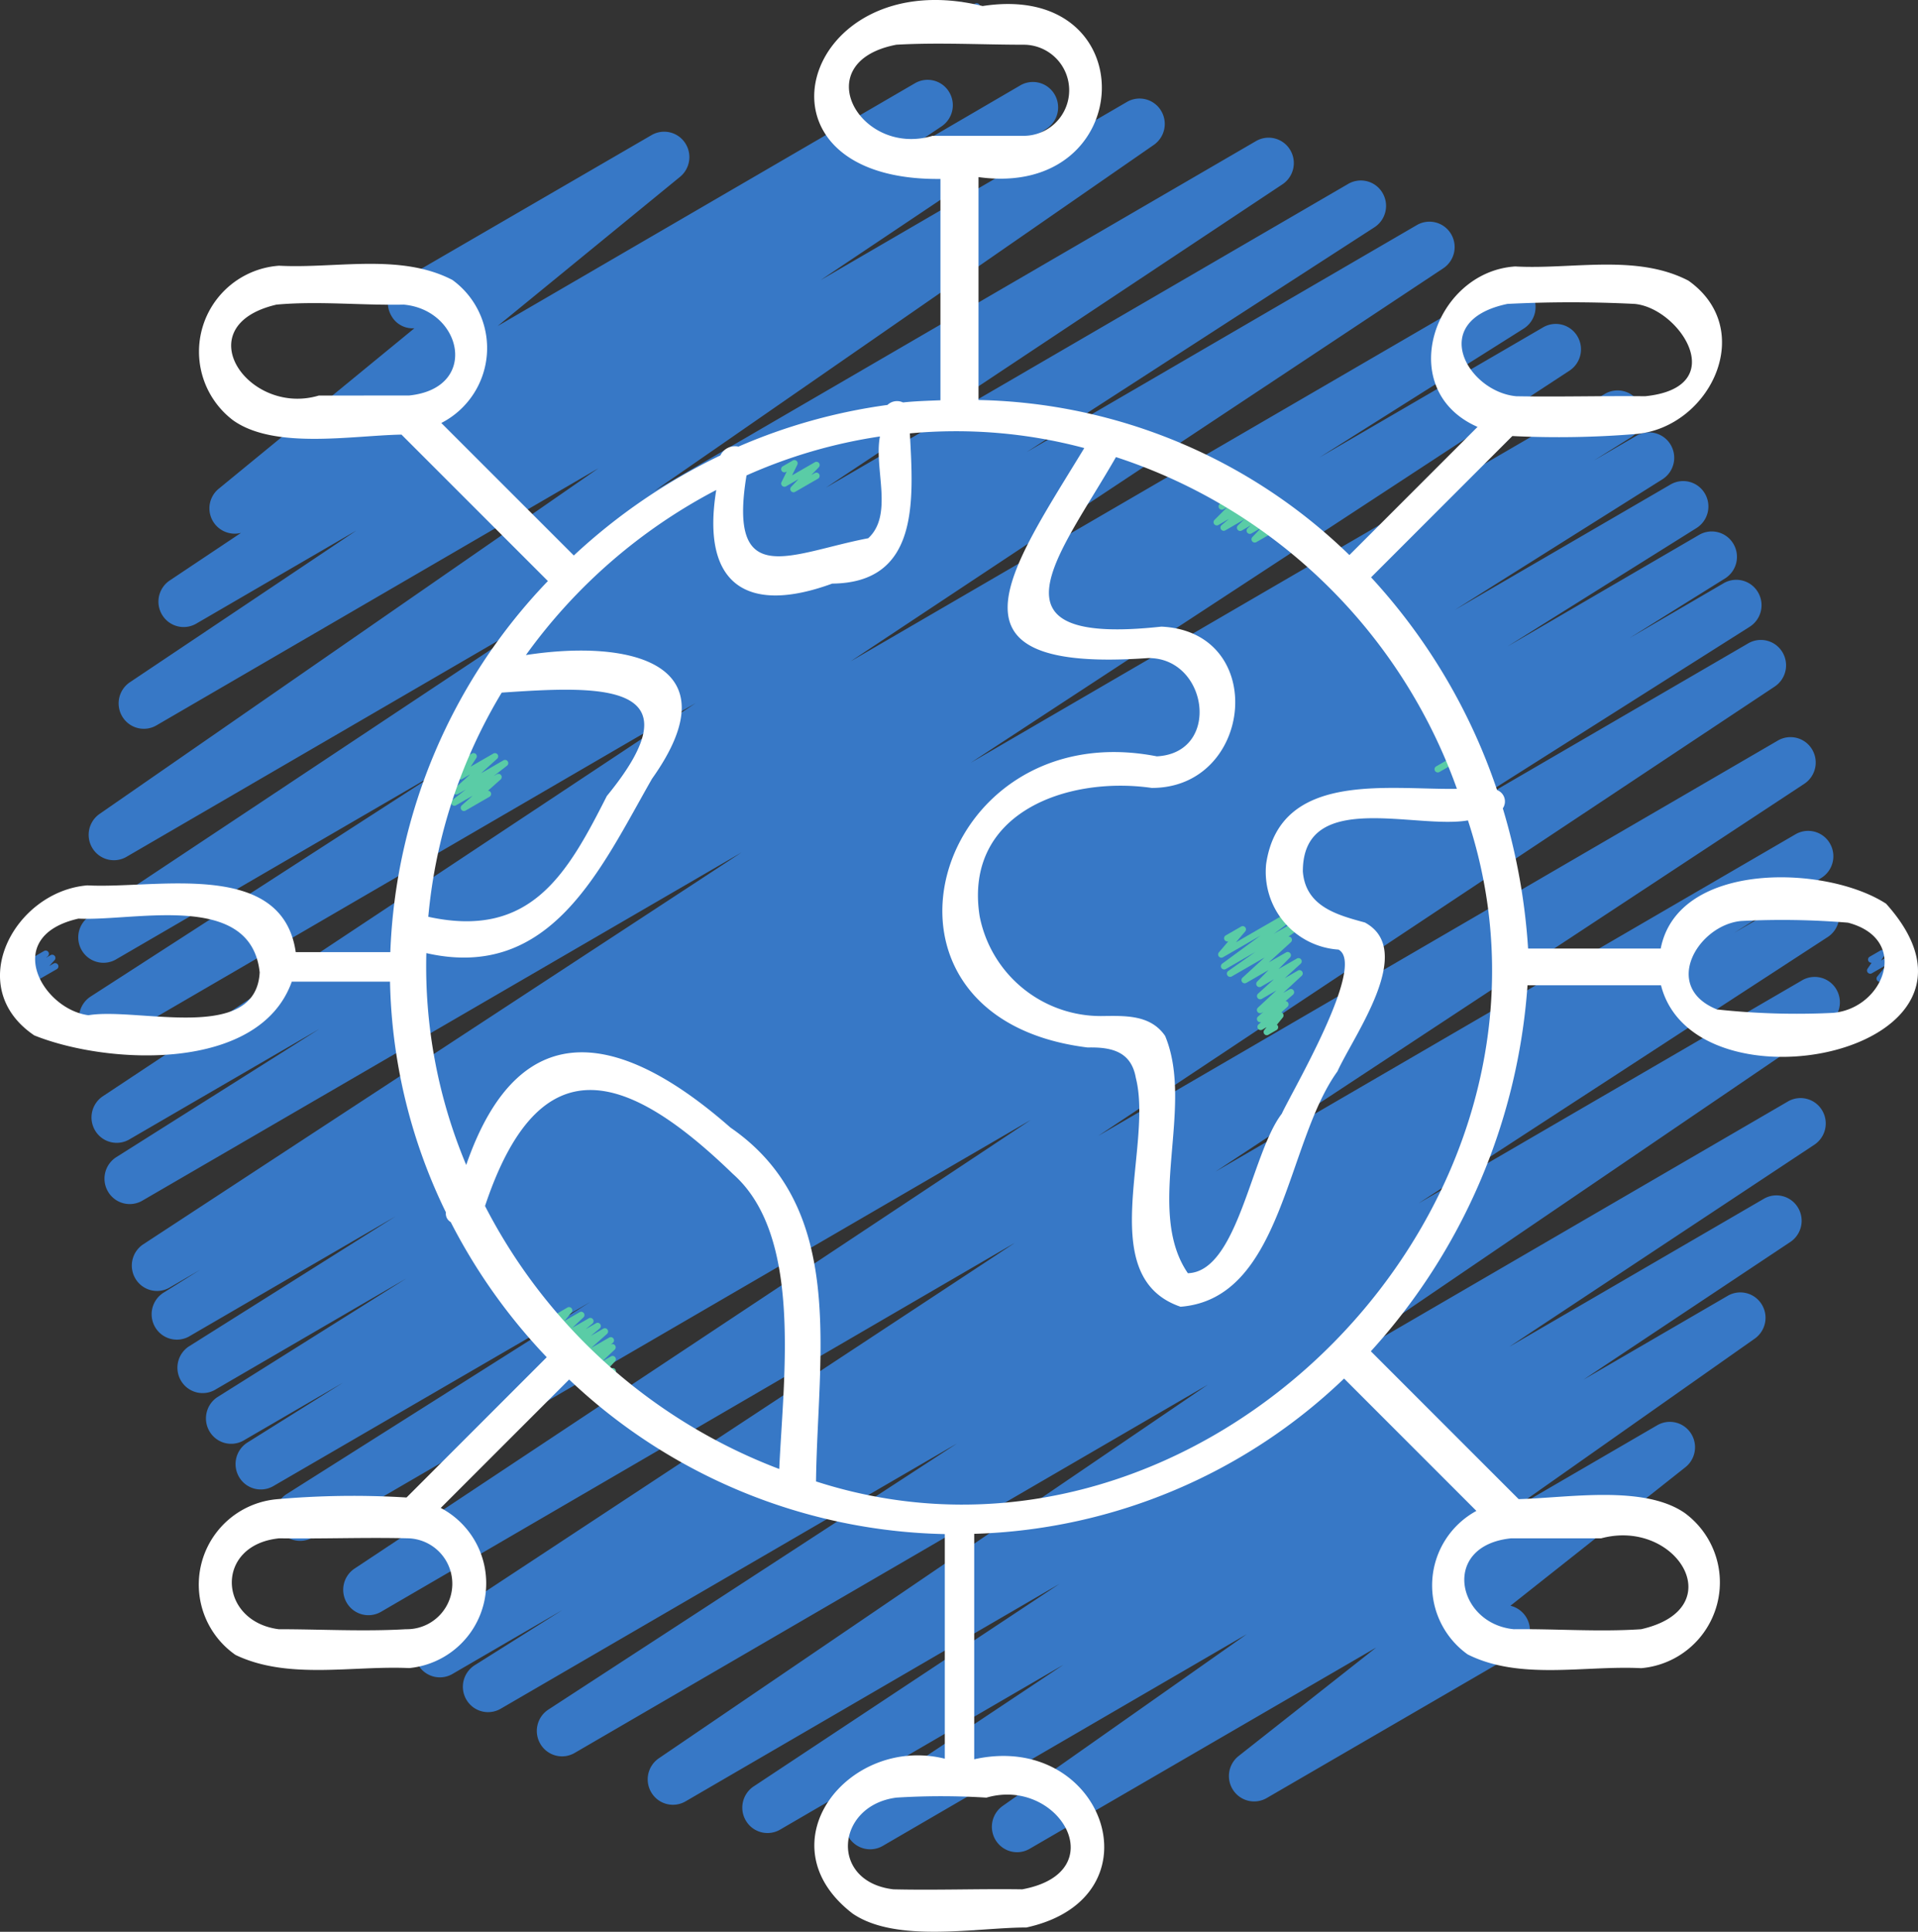 <svg xmlns="http://www.w3.org/2000/svg" width="296.355" height="298.454" viewBox="0 0 296.355 298.454">
  <rect x="0" y="0" width="296.355" height="298.454" fill="#333333" stroke="none"/>
  <g id="user-world-illustration" transform="translate(-0.445 -0.217)">
    <g id="Group_6967" data-name="Group 6967" transform="translate(0.557 0.533)">
      <path id="Path_15545" data-name="Path 15545" d="M29.32,5.47a.5.5,0,0,1-.367-.84l1.238-1.336L27.14,5.056a.5.5,0,0,1-.606-.785l.94-.951-1.116.645a.5.5,0,0,1-.65-.732l.557-.747a.5.5,0,0,1-.2-.931L27.722.6a.5.5,0,0,1,.65.732l-.413.555L30.191.6a.5.5,0,0,1,.606.784l-.94.951,2.7-1.558a.5.5,0,0,1,.617.773l-1.24,1.334,1.674-.967a.5.5,0,0,1,.661.72l-.613.876a.5.5,0,0,1,.278.932L32.279,5.4a.5.5,0,0,1-.66-.72l.541-.773L29.57,5.4a.5.5,0,0,1-.25.07Z" transform="translate(117.996 -0.533)" fill="#3778c6"/>
      <path id="Path_15550" data-name="Path 15550" d="M29.523,59.47a.5.5,0,0,1-.372-.835L30.4,57.249,27.2,59.1a.5.5,0,0,1-.584-.8l.5-.446-.661.382a.5.5,0,0,1-.671-.7l.677-1.055a.5.5,0,0,1-.393-.912l1.657-.956a.5.5,0,0,1,.671.7l-.661,1.03,3-1.74a.5.5,0,0,1,.584.8l-.494.445,1.8-1.04a.5.5,0,0,1,.622.767L32.005,56.96l1.633-.942a.5.5,0,0,1,.652.729l-.565.767a.5.5,0,0,1,.209.93l-1.655.956a.5.5,0,0,1-.652-.73l.435-.59L29.773,59.4a.49.49,0,0,1-.25.07Z" transform="translate(118.283 238.418)" fill="#3778c6"/>
      <path id="Path_15551" data-name="Path 15551" d="M5.622,32.47a.5.5,0,0,1-.373-.833l.809-.905L3.174,32.4a.5.5,0,0,1-.572-.814l.282-.238-.95.548a.5.5,0,0,1-.608-.783l.809-.827-.827.478a.5.5,0,0,1-.634-.754l.46-.552a.484.484,0,0,1-.251-.216.5.5,0,0,1,.182-.683L2.722,27.6a.5.5,0,0,1,.633.754l-.112.135L4.786,27.6a.5.5,0,0,1,.608.782l-.809.828,2.666-1.54a.5.5,0,0,1,.572.816l-.282.238.717-.414a.5.5,0,0,1,.623.766l-.809.905.645-.372a.5.5,0,1,1,.5.866L5.872,32.4a.49.49,0,0,1-.25.07Z" transform="translate(-0.557 118.942)" fill="#3778c6"/>
      <path id="Path_15552" data-name="Path 15552" d="M56,32.47a.5.5,0,0,1-.37-.836l.543-.6-2.3,1.329a.5.5,0,0,1-.641-.745L54.7,29.79l-2.3,1.323a.5.5,0,0,1-.662-.715l.626-.912a.51.51,0,0,1-.485-.248.5.5,0,0,1,.182-.683l1.657-.956a.5.5,0,0,1,.662.716l-.57.83L56.5,27.6a.5.5,0,0,1,.641.745L55.674,30.17l2.77-1.6a.5.5,0,0,1,.62.769l-.543.6.177-.1a.5.5,0,1,1,.5.866l-2.944,1.7A.49.49,0,0,1,56,32.47Z" transform="translate(236.714 118.941)" fill="#3778c6"/>
      <path id="Path_15553" data-name="Path 15553" d="M157.6,286.379a3.9,3.9,0,0,1-3.716-2.748,3.941,3.941,0,0,1,1.487-4.4L193.1,252.684l-56.3,32.745a3.88,3.88,0,0,1-5.217-1.363,3.943,3.943,0,0,1,1.126-5.31l32.067-21.346-43.694,25.42a3.879,3.879,0,0,1-5.362-1.279,3.942,3.942,0,0,1,1.27-5.4L164.15,244.92l-57.8,33.616a3.88,3.88,0,0,1-5.232-1.328,3.943,3.943,0,0,1,1.1-5.321l84.84-57.733L89.323,270.992a3.88,3.88,0,0,1-5.358-1.3,3.942,3.942,0,0,1,1.29-5.4l63.067-41.066L77.868,264.178a3.879,3.879,0,0,1-5.346-1.342,3.942,3.942,0,0,1,1.333-5.386l13.474-8.478-16.957,9.86a3.88,3.88,0,0,1-5.28-1.34,3.943,3.943,0,0,1,1.2-5.349l91-59.931-98.018,57.05a3.88,3.88,0,0,1-5.217-1.363,3.943,3.943,0,0,1,1.126-5.31l104.54-69.352L48.7,237.792a3.88,3.88,0,0,1-5.212-1.408,3.943,3.943,0,0,1,1.183-5.3l46.967-29.707L42.652,229.831a3.88,3.88,0,0,1-5.257-1.405,3.942,3.942,0,0,1,1.259-5.33l14.806-9.271-15.438,8.981a3.881,3.881,0,0,1-5.195-1.428,3.943,3.943,0,0,1,1.181-5.292l29.239-18.362L33.574,214.994a3.881,3.881,0,0,1-5.158-1.451,3.943,3.943,0,0,1,1.153-5.269l31.989-20.129-31.95,18.582a3.881,3.881,0,0,1-5.179-1.446A3.943,3.943,0,0,1,25.609,200l5.751-3.6L26.552,199.2a3.88,3.88,0,0,1-5.164-1.406,3.943,3.943,0,0,1,1.1-5.275l92.547-60.606L22.391,185.743a3.88,3.88,0,0,1-5.241-1.4,3.943,3.943,0,0,1,1.22-5.322L49.8,159.184,20.342,176.306a3.88,3.88,0,0,1-5.179-1.388,3.943,3.943,0,0,1,1.1-5.285l91.682-60.795-89.368,52a3.879,3.879,0,0,1-5.354-1.311,3.942,3.942,0,0,1,1.3-5.394l53.771-34.715-49.8,28.953a3.881,3.881,0,0,1-5.369-1.256,3.944,3.944,0,0,1,1.247-5.409L85,94.786,19.921,132.634a3.88,3.88,0,0,1-5.174-1.342,3.944,3.944,0,0,1,1.021-5.284L92.916,72.561,24.729,112.222a3.879,3.879,0,0,1-5.366-1.26,3.942,3.942,0,0,1,1.251-5.406l34.9-23.378L30.877,96.505a3.88,3.88,0,0,1-5.365-1.268,3.943,3.943,0,0,1,1.259-5.405l10.91-7.285A3.911,3.911,0,0,1,34.275,75.7l30.2-24.769A3.742,3.742,0,0,1,60.9,48.978a3.941,3.941,0,0,1,1.426-5.37L101.1,21.1a3.879,3.879,0,0,1,5.173,1.161,3.945,3.945,0,0,1-.762,5.284L77.338,50.588l64.478-37.51a3.88,3.88,0,0,1,5.268,1.33,3.943,3.943,0,0,1-1.169,5.343l-9.008,6.014,21.08-12.294a3.88,3.88,0,0,1,5.365,1.268,3.943,3.943,0,0,1-1.259,5.405L127.22,43.506l47.365-27.548a3.88,3.88,0,0,1,5.229,1.314,3.943,3.943,0,0,1-1.076,5.32L101.589,76.047l92.968-54.059a3.88,3.88,0,0,1,5.217,1.363,3.943,3.943,0,0,1-1.126,5.31l-70.6,46.907L208.81,28.6a3.88,3.88,0,0,1,5.231,1.388,3.943,3.943,0,0,1-1.186,5.317l-53.77,34.754,60.363-35.116a3.88,3.88,0,0,1,5.179,1.388,3.944,3.944,0,0,1-1.1,5.285l-91.643,60.771L231.8,44.291a3.882,3.882,0,0,1,5.35,1.339,3.943,3.943,0,0,1-1.329,5.389L204.306,70.9,238.929,50.76a3.88,3.88,0,0,1,5.223,1.376A3.943,3.943,0,0,1,243,57.449l-92.555,60.606,97.94-56.964a3.88,3.88,0,0,1,5.342,1.362,3.942,3.942,0,0,1-1.352,5.382l-5.658,3.533,6.639-3.862a3.881,3.881,0,0,1,5.221,1.419,3.943,3.943,0,0,1-1.216,5.309l-32.106,20.2L258.513,75.1a3.881,3.881,0,0,1,5.346,1.35,3.942,3.942,0,0,1-1.34,5.385L233.358,100.1,263.017,82.83a3.88,3.88,0,0,1,5.257,1.406,3.942,3.942,0,0,1-1.259,5.33l-14.806,9.24,14.5-8.447a3.884,3.884,0,0,1,5.354,1.335,3.945,3.945,0,0,1-1.325,5.393l-46.975,29.746,46.8-27.218a3.88,3.88,0,0,1,5.268,1.33,3.943,3.943,0,0,1-1.169,5.343L170.15,175.7l105.023-61.085a3.88,3.88,0,0,1,5.243,1.354,3.943,3.943,0,0,1-1.16,5.326l-91,59.931,89.563-52.081a3.879,3.879,0,0,1,5.346,1.342,3.942,3.942,0,0,1-1.333,5.386L268.4,144.339l10.3-6a3.88,3.88,0,0,1,5.358,1.3,3.942,3.942,0,0,1-1.29,5.4l-63.161,41.105,59.163-34.4a3.88,3.88,0,0,1,5.369,1.248A3.942,3.942,0,0,1,282.9,158.4l-84.8,57.709,78.622-45.73a3.88,3.88,0,0,1,5.244,1.354,3.943,3.943,0,0,1-1.16,5.327L233.63,208.3l39.447-22.931a3.88,3.88,0,0,1,5.161,1.392,3.944,3.944,0,0,1-1.07,5.274l-32.075,21.346,22.365-13a3.88,3.88,0,0,1,5.174,1.326,3.944,3.944,0,0,1-1,5.284L233.9,233.56l22.6-13.142a3.879,3.879,0,0,1,5.182,1.2,3.945,3.945,0,0,1-.834,5.291L233.825,248.3a3.935,3.935,0,0,1,1.068,7.223L196.17,278.01a3.879,3.879,0,0,1-5.171-1.2,3.945,3.945,0,0,1,.815-5.283l21.267-16.769-53.536,31.088a3.875,3.875,0,0,1-1.94.534Z" transform="translate(-0.557 -0.533)" fill="#3778c6"/>
    </g>
    <path id="Path_15554" data-name="Path 15554" d="M41.957,25.474a.5.5,0,0,1-.25-.933L45.2,22.524a.5.5,0,0,1,.744.357l.209,1.353a.5.5,0,0,1,.268.933l-.409.236a.5.5,0,0,1-.744-.356l-.2-1.291L42.21,25.407A.5.5,0,0,1,41.957,25.474Z" transform="translate(180.641 94.083)" fill="#5acca6"/>
    <path id="Path_15555" data-name="Path 15555" d="M37.058,40.454a.5.5,0,0,1-.387-.816l.35-.429-.673.389a.5.5,0,0,1-.586-.8l.42-.382a.5.5,0,0,1-.48-.853l.829-.721-.251.144a.5.5,0,0,1-.591-.8l2.845-2.646-2.254,1.3a.5.5,0,0,1-.586-.8l2.47-2.24-2.006,1.157a.5.5,0,0,1-.6-.784l1.773-1.794-3.448,1.99a.5.5,0,0,1-.587-.8L36.7,28.452,31.641,31.37a.5.5,0,0,1-.538-.842l4.175-2.936-4.555,2.631a.5.5,0,0,1-.546-.837l5.888-4.317-5.78,3.337a.5.5,0,0,1-.631-.757l1.449-1.7a.5.5,0,0,1-.4-.909l2.384-1.376a.5.5,0,0,1,.631.757L32.287,26.1,43.5,19.623a.5.5,0,0,1,.546.836l-5.889,4.317,6.317-3.647a.5.5,0,1,1,.538.843L40.4,25.214a.532.532,0,0,1,.446.2.5.5,0,0,1-.067.665L37.364,29.2l2.679-1.547a.5.5,0,0,1,.6.785l-1.773,1.794L41.711,28.6a.5.5,0,0,1,.586.8l-2.47,2.241,2.029-1.172a.5.5,0,0,1,.591.8L39.6,33.911l.93-.537a.5.5,0,0,1,.578.81l-1.155,1a.5.5,0,0,1,.308.865l-.963.875a.489.489,0,0,1,.224.151.5.5,0,0,1,.006.64l-.909,1.11a.479.479,0,0,1,.126.145.5.5,0,0,1-.183.682l-1.257.727a.491.491,0,0,1-.247.075Z" transform="translate(159.126 119.704)" fill="#5acca6"/>
    <path id="Path_15556" data-name="Path 15556" d="M38.011,22.263a.5.5,0,0,1-.362-.846l1.371-1.433-1.507.87a.5.5,0,0,1-.592-.8l.477-.449-1.376.8a.5.5,0,0,1-.593-.8l.945-.895-2.9,1.673a.5.5,0,0,1-.574-.815l1.135-.96-1.643.949a.5.5,0,0,1-.6-.786l2-2-.609.352a.5.5,0,0,1-.659-.72l1.44-2.055a.5.5,0,0,1,.189-.672l.569-.328a.5.5,0,0,1,.659.72l-.742,1.06,1.914-1.106a.5.5,0,0,1,.6.786l-2,2.006,3.22-1.859a.5.5,0,0,1,.573.815l-1.134.959,1.739-1a.5.5,0,0,1,.593.8l-.945.894,1.456-.841a.5.5,0,0,1,.592.8l-.478.449.777-.449a.5.5,0,0,1,.611.779l-1.37,1.433,1.837-1.061a.5.5,0,1,1,.5.866L38.261,22.2a.5.5,0,0,1-.25.063Z" transform="translate(156.303 61.775)" fill="#5acca6"/>
    <path id="Path_15557" data-name="Path 15557" d="M24.358,46.51a.491.491,0,0,1-.314-.112.5.5,0,0,1-.161-.542l.239-.743-1.14.658a.494.494,0,0,1-.627-.1.5.5,0,0,1-.017-.636l.678-.869-1.467.847a.5.5,0,0,1-.618-.772l1.469-1.6L20.048,44a.5.5,0,0,1-.592-.8l1.964-1.836-2.672,1.542a.5.5,0,0,1-.557-.828l.368-.284-.594.343a.5.5,0,0,1-.583-.806l2.428-2.165-2.94,1.7a.5.5,0,0,1-.568-.818l1.379-1.136-1.571.906A.5.5,0,0,1,15.542,39l1.033-.852-1.1.635a.5.5,0,0,1-.592-.8l1.707-1.594-1,.577a.5.5,0,0,1-.634-.753l1.419-1.7a.5.5,0,0,1-.1-.909L18,32.6a.5.5,0,0,1,.634.753l-1.111,1.33,2.347-1.354a.5.5,0,0,1,.592.8l-1.7,1.6,2.518-1.454a.5.5,0,0,1,.569.819l-1.035.853,1.592-.919a.5.5,0,0,1,.568.819L21.6,36.982l1.928-1.113a.5.5,0,0,1,.583.806L21.68,38.839l2.761-1.594a.5.5,0,0,1,.557.828l-.37.286.068-.039a.5.5,0,0,1,.592.8l-1.965,1.837,1.406-.81a.5.5,0,0,1,.618.771L23.881,42.51l.857-.494a.5.5,0,0,1,.645.74l-.678.868.042-.023a.5.5,0,0,1,.726.586l-.315.974a.5.5,0,0,1,.1.909l-.648.374a.5.5,0,0,1-.252.066Z" transform="translate(70.125 169.625)" fill="#5acca6"/>
    <path id="Path_15558" data-name="Path 15558" d="M14.608,29.485a.5.5,0,0,1-.332-.874l1.679-1.493L13.385,28.6a.5.5,0,0,1-.557-.829l2.072-1.61-1.238.715a.5.5,0,0,1-.585-.8l2.488-2.246-1.222.706a.5.5,0,0,1-.669-.707l1.312-2.011a.486.486,0,0,1-.076-.1.5.5,0,0,1,.183-.683l.755-.435a.5.5,0,0,1,.669.706l-.861,1.318L19.162,20.6a.5.5,0,0,1,.585.8l-2.488,2.245,3.448-1.99a.5.5,0,0,1,.557.828l-2.072,1.61.5-.291a.5.5,0,0,1,.582.807l-1.95,1.736a.5.5,0,0,1,.237.933l-3.706,2.139a.5.5,0,0,1-.247.068Z" transform="translate(57.521 96.034)" fill="#5acca6"/>
    <path id="Path_15559" data-name="Path 15559" d="M24.441,18.4a.5.5,0,0,1-.362-.845l1.138-1.193-1.932,1.116a.5.5,0,0,1-.7-.655l.81-1.64-.117.068a.5.5,0,1,1-.5-.866l1.547-.894a.5.5,0,0,1,.7.655l-.81,1.64,3.512-2.028a.5.5,0,0,1,.612.779L27.2,15.731l.521-.3a.5.5,0,1,1,.5.866L24.69,18.335a.5.5,0,0,1-.249.065Z" transform="translate(98.616 57.873)" fill="#5acca6"/>
    <path id="Path_15560" data-name="Path 15560" d="M5.738,160.182c11.3,4.549,34.77,5.753,39.79-8.3H60.707a85.078,85.078,0,0,0,8.637,35.642,1.5,1.5,0,0,0,.742,1.5,88.9,88.9,0,0,0,14.837,20.881L63.26,231.577a134.149,134.149,0,0,0-20.148.276A13.242,13.242,0,0,0,36.836,255.9c8.106,3.887,18.057,1.625,26.84,2.031a13.161,13.161,0,0,0,4.87-24.743l19.838-19.838a86.864,86.864,0,0,0,58.043,23.88v34.7c-14.872-3.677-28.254,13.161-14.24,23.93,6.756,4.615,19.185,2.147,26.855,2.147,21.066-4.609,11.928-30.441-8.07-25.987V237.19a86.227,86.227,0,0,0,57.15-23.991l20.444,20.449a13.1,13.1,0,0,0-1.344,22.175c8.065,4.043,18.057,1.68,26.809,2.122a13.3,13.3,0,0,0,6.746-23.96c-6.32-4.4-18.057-2.357-25.681-2.157l-22.837-22.842a93.755,93.755,0,0,0,24.206-56.548H257.09c5.206,20.515,55.354,10.287,34.78-12.6-9.264-6.019-32.176-6.656-34.825,6.932h-20.49a96.03,96.03,0,0,0-3.907-21.663,1.886,1.886,0,0,0-.888-2.829,91.518,91.518,0,0,0-19.466-32.864l21.829-21.829a146.3,146.3,0,0,0,19.291-.331c11.27-1.134,18.558-16.1,7.925-23.67-8.025-4.183-18.012-1.71-26.774-2.2-12.575.813-18.789,19.09-5.823,24.788l-19.8,19.8a84.561,84.561,0,0,0-57.306-23.955V27.579C176.326,31,177.54-2.751,152.275,1.151c-28.124-6.937-37.99,27.04-6.521,26.714V62.058c-1.936.08-3.877.13-5.783.336a2.147,2.147,0,0,0-2.4.386,87.31,87.31,0,0,0-23.023,6.435,2.508,2.508,0,0,0-2.794,1.364A90.836,90.836,0,0,0,89.106,86.038L68.632,65.569a13.006,13.006,0,0,0,1.715-22.1c-8.025-4.168-18.007-1.735-26.784-2.2a13.312,13.312,0,0,0-7.122,23.87c6.385,4.569,18.413,2.362,26.037,2.222L85.1,89.986a87.486,87.486,0,0,0-24.347,57.336H46.141c-2.1-14.486-21.683-9.741-32.186-10.318-11.225.908-19.306,15.684-8.216,23.178Zm57.436,91.744c-6.5.381-13.182,0-19.677,0-9.365-1.224-9.956-13.041.105-14.044,6.626.1,13.3-.166,19.9,0a7.024,7.024,0,0,1-.331,14.044Zm184.682-14.044c11.622-3.125,20.244,10.854,6.164,14.044-6.485.441-13.171-.075-19.672,0-8.823-.853-11.346-12.941-.391-14.044Zm21.638-95.375a123.89,123.89,0,0,1,16.492.261c9.675,2.543,5.6,13.227-2.3,13.934a114.709,114.709,0,0,1-17.937-.527C257.11,152.7,262.8,143.118,269.494,142.506ZM233.35,47.171a194.963,194.963,0,0,1,19.672,0c6.947.637,15.047,12.906,1.605,14.265-6.631-.075-13.287.12-19.9,0-7.5-.677-13.849-11.647-1.374-14.265ZM49.717,61.326C38.808,64.6,29.1,50.572,43.161,47.281c6.44-.587,13.192.135,19.672,0,9.059.823,11.717,12.956.782,14.044Zm71.124,165.843A85.088,85.088,0,0,1,75.388,186.54c8.416-25.25,21.849-20.881,38.3-4.951,10.734,9.47,7.84,30.892,7.158,45.584Zm32.031,50.775c11.215-3.255,19.812,11.536,5.517,14.17-6.626-.1-13.3.155-19.9,0-9.956-1.169-8.913-12.961.461-14.17a110.846,110.846,0,0,1,13.924.005Zm72.689-155.856c-10.654.181-27.351-2.814-29.483,11.617a12.038,12.038,0,0,0,11.18,13.222c4.394,2.342-7.218,21.974-8.763,25.36-4.73,6.149-6.771,24.417-14.511,24.638-6.716-9.811,1.093-25.581-3.511-36.66-2.312-3.371-6.33-3.1-9.941-3.07a19.085,19.085,0,0,1-18.719-15.424c-2.508-15.935,13.467-21.7,26.584-19.822,15.725.04,18.082-24.121,1.5-24.919-28.048,3.05-15.77-10.95-7.022-26.193a83.368,83.368,0,0,1,52.681,51.251ZM144.541,21.2c-11.24,3.361-19.562-11.391-5.6-14.074,6.49-.371,13.177,0,19.672,0a7.038,7.038,0,1,1-.171,14.074ZM115.79,73.67a78.979,78.979,0,0,1,20.615-6.019c-.948,4.961,2.147,12.088-1.811,15.725C122.737,85.627,112.836,91.606,115.79,73.67ZM77.966,107.225c14.767-1,30.9-1.911,16.241,15.975-6.1,12.038-11.747,22.125-27.587,18.659a81.422,81.422,0,0,1,11.346-34.634ZM66.319,147.472c19.291,4.379,26.925-13.041,34.875-26.945,12.775-17.967-3.541-21.568-19.491-19.105a84.266,84.266,0,0,1,29.413-25.505C108.723,90.6,115.9,95.187,129.032,90.382c13.543-.125,12.54-12.981,12-23.208a76.742,76.742,0,0,1,26.95,2.267c-11.687,19.211-23.153,34.795,9.826,32.447,9.269-.145,11.416,14.646,1.384,15.183-34.609-6.766-48.207,40.342-10.694,44.982,3.662-.08,6.731.587,7.448,4.7,2.724,10.7-6.521,30.757,6.907,35.351,15.835-1.234,16.286-25.365,24.241-36.355,2.588-5.688,12.173-18.719,4.243-23.007-4.213-1.149-9.159-2.443-9.585-7.875-.03-12.79,17.4-6.485,25.51-7.9,19.527,59.5-41.1,121.382-100.732,102.127.236-19.667,4.865-42.218-13.222-54.672C97.227,160.3,80.975,155.623,72.479,180.2a79.25,79.25,0,0,1-6.159-32.728ZM12.57,142.14c8.768.441,26.654-4.319,28,8.311-.582,11.035-18.849,5.337-26.458,6.616C6.907,156.124.612,144.844,12.57,142.14Z" transform="translate(0 0)" fill="#fff"/>
  </g>
</svg>
